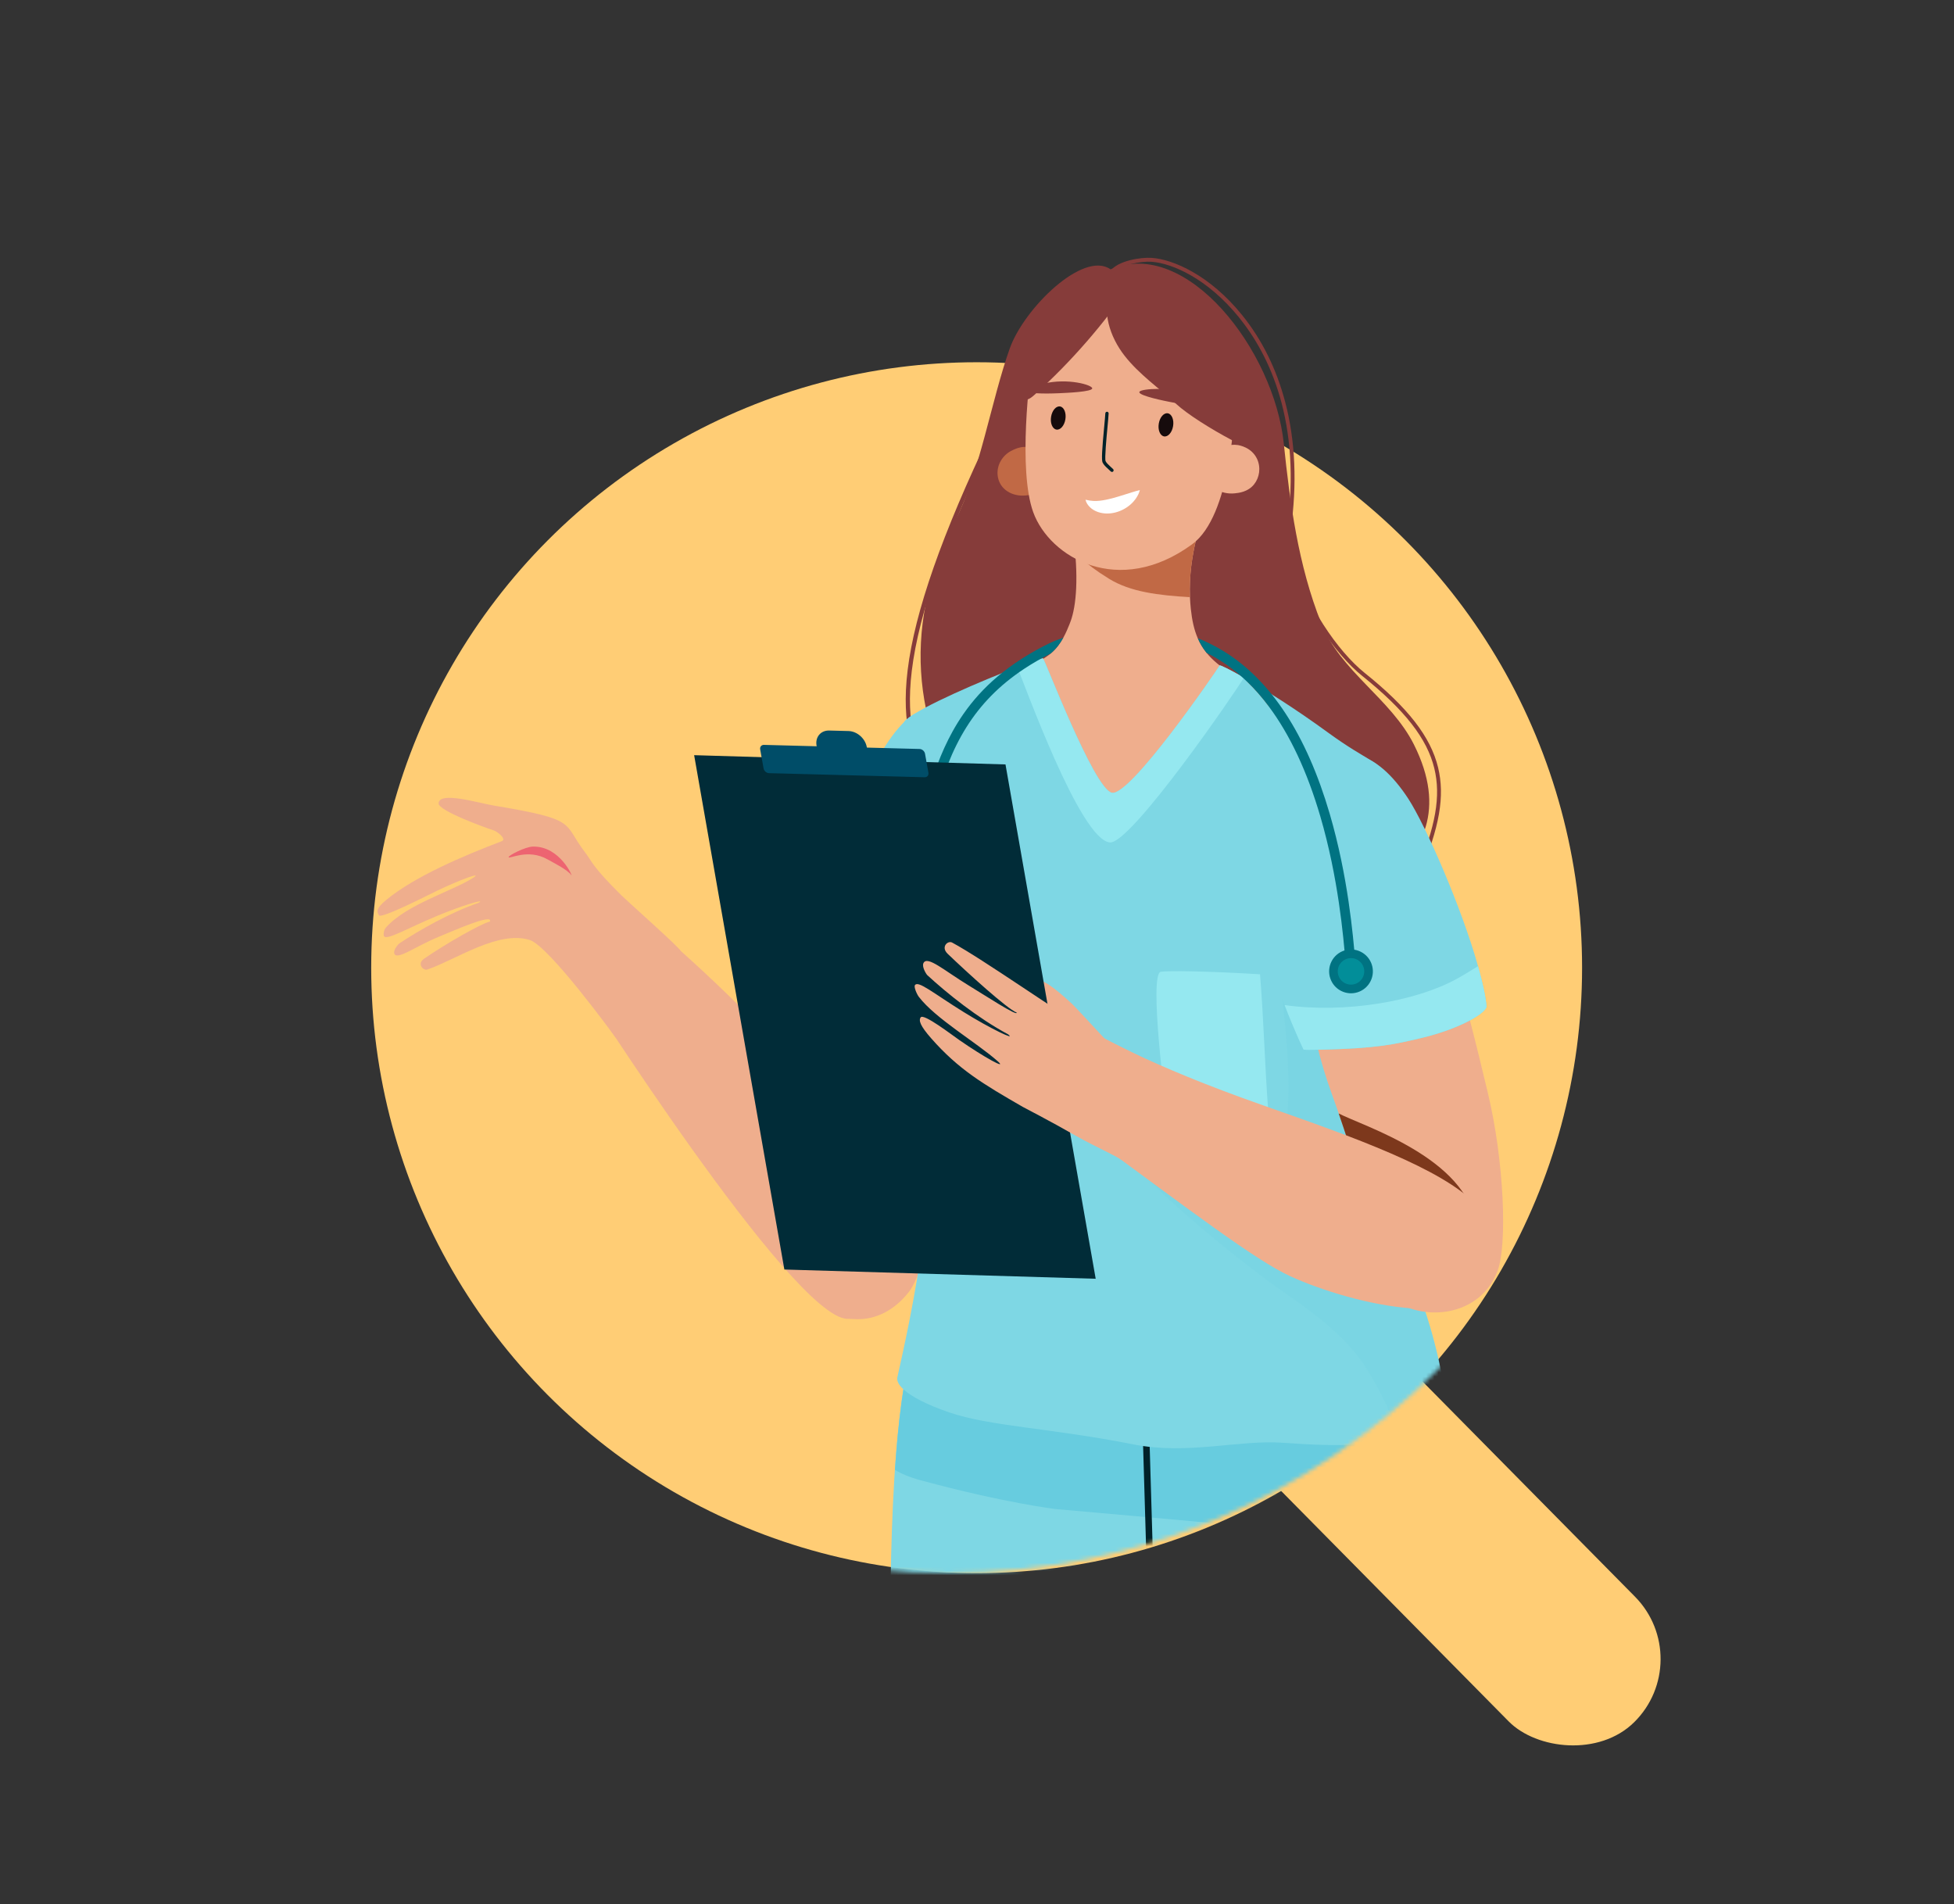 <svg width="472" height="460" viewBox="0 0 472 460" fill="none" xmlns="http://www.w3.org/2000/svg">
<rect x="0" y="0" width="472" height="460" fill="#333333" stroke="none"/>
<rect x="260.573" y="310.627" width="42.878" height="169.255" rx="21.439" transform="rotate(-44.637 260.573 310.627)" fill="#FFCD75"/>
<circle cx="235.914" cy="233.75" r="146.247" fill="#FFCD75"/>
<mask id="mask0_233_3929" style="mask-type:alpha" maskUnits="userSpaceOnUse" x="62" y="46" width="334" height="334">
<circle cx="228.998" cy="212.998" r="166.998" fill="white"/>
</mask>
<g mask="url(#mask0_233_3929)">
<path d="M378.406 695.404C378.268 699.162 345.944 709.004 336.211 700.905C332.843 698.099 312.151 554.147 308.635 528.362C306.439 512.27 294.876 457.903 286.023 409.6C284.676 402.256 283.392 395.044 282.214 388.135C280.915 380.53 279.748 373.297 278.761 366.623C278.311 363.593 277.902 360.681 277.536 357.907C277.234 355.638 276.969 353.459 276.725 351.381C275.308 339.067 274.995 330.314 276.406 327.317C277.674 324.607 279.276 322.13 281.143 319.888C281.424 319.537 281.716 319.202 282.018 318.867C283.18 317.565 284.437 316.343 285.768 315.216C285.805 315.184 285.842 315.152 285.88 315.126C289.598 311.974 293.9 309.498 298.44 307.712C310.974 302.796 325.353 303.2 334.514 309.535C336.784 311.103 338.837 313.303 340.693 315.928C341.324 316.826 341.934 317.772 342.523 318.761C342.894 320.116 343.255 321.487 343.6 322.864C347.191 336.782 350.039 351.546 352.336 366.75C352.553 368.174 352.76 369.604 352.967 371.034C353.184 372.532 353.391 374.031 353.593 375.54C363.241 446.397 361.809 524.849 367.097 570.335C373.685 626.949 378.724 686.189 378.39 695.415L378.406 695.404Z" fill="#7ED7E4"/>
<path d="M291.198 344.527C291.05 348.992 290.79 353.939 290.445 359.248C290.27 361.948 290.074 364.749 289.856 367.629C289.517 372.12 289.135 376.807 288.705 381.643C287.92 390.577 287.003 400.005 286.016 409.597C281.147 456.906 274.585 508.228 273.737 523.778C272.321 549.792 263.367 695.099 260.238 698.207C251.194 707.178 218.186 700.381 217.751 696.656C216.664 687.494 216.892 628.02 218.865 571.017C220.43 525.845 212.309 418.913 215.995 357.755C216.048 356.841 216.107 355.938 216.17 355.045C216.356 352.287 216.568 349.629 216.807 347.084C217.91 335.413 219.597 326.086 222.079 320.118C222.371 319.417 222.673 318.763 222.986 318.152C222.986 318.152 224.811 315.006 226.869 312.131C228.004 310.552 229.208 309.059 230.221 308.214C240.57 299.605 259.113 298.834 273.572 305.966C277.116 307.715 280.415 309.931 283.284 312.63C283.608 312.939 283.926 313.247 284.239 313.566C284.732 314.06 285.21 314.575 285.671 315.107C285.703 315.139 285.735 315.176 285.761 315.208C287.183 316.839 288.456 318.614 289.559 320.533C291.203 323.387 291.601 332.134 291.188 344.533L291.198 344.527Z" fill="#7ED7E4"/>
<path d="M352.976 371.024C342.93 372.055 325.134 371.061 303.971 368.956C301.266 368.691 297.436 368.329 292.964 367.915C291.962 367.824 290.922 367.729 289.856 367.633C286.371 367.314 282.6 366.969 278.755 366.623C278.553 366.607 278.357 366.586 278.155 366.57C270.114 365.847 261.776 365.109 255.04 364.519C255.04 364.519 242.76 363.084 222.413 357.568C219.57 356.797 217.587 355.925 216.176 355.054C216.361 352.296 216.574 349.638 216.812 347.093C217.916 335.422 219.602 326.096 222.085 320.128C232.295 316.859 247.646 314.314 270.703 314.59C271.663 314.601 272.634 314.616 273.625 314.638C277.45 314.717 281.492 314.877 285.682 315.111C285.745 315.111 285.814 315.116 285.883 315.121C291.113 315.414 296.577 315.833 302.135 316.376C316.016 317.725 330.513 319.856 343.604 322.864C347.194 336.783 350.043 351.546 352.339 366.751C352.557 368.175 352.764 369.605 352.971 371.034L352.976 371.024Z" fill="#67CCDF"/>
<path d="M283.721 400.796C283.371 400.796 283.052 400.568 282.957 400.212C281.042 393.324 279.52 389.705 278.517 387.314C277.642 385.231 277.117 383.971 277.096 382.318C277.085 381.638 276.963 377.578 276.793 371.966C276.406 359.201 275.754 337.837 275.775 333.511C275.775 333.07 276.13 332.719 276.571 332.719C277.011 332.719 277.366 333.08 277.361 333.521C277.34 337.815 277.992 359.163 278.379 371.918C278.549 377.541 278.676 381.601 278.682 382.297C278.698 383.642 279.127 384.662 279.981 386.697C281 389.126 282.543 392.804 284.49 399.787C284.606 400.212 284.362 400.653 283.938 400.77C283.869 400.791 283.795 400.796 283.726 400.796H283.721Z" fill="#002128"/>
<path d="M342.454 211.554C342.396 211.554 342.338 211.538 342.279 211.517C342.04 211.416 341.929 211.139 342.03 210.9C346.809 199.65 348.093 192.321 346.469 185.604C344.735 178.424 339.351 171.526 329.013 163.235C322.59 158.086 314.369 146.431 311.085 134.139C311.016 133.889 311.165 133.634 311.414 133.565C311.663 133.496 311.918 133.644 311.987 133.894C315.217 145.995 323.29 157.448 329.597 162.502C340.104 170.93 345.589 177.983 347.376 185.38C349.053 192.31 347.753 199.809 342.889 211.267C342.81 211.448 342.635 211.554 342.449 211.554H342.454Z" fill="#863C3A"/>
<path d="M224.297 188.904C224.101 188.925 223.899 188.829 223.799 188.643C220.621 182.946 217.598 175.309 219.248 161.853C220.966 147.791 227.559 128.962 239.393 104.293C239.515 104.038 239.817 103.931 240.072 104.054C240.327 104.176 240.433 104.479 240.311 104.734C228.519 129.302 221.963 148.03 220.255 161.975C218.643 175.139 221.592 182.595 224.69 188.144C224.828 188.388 224.738 188.702 224.494 188.835C224.43 188.866 224.366 188.888 224.303 188.898L224.297 188.904Z" fill="#863C3A"/>
<path d="M341.578 179.916C335.977 168.729 323.835 162.256 319.152 150.522C313.556 136.497 311.588 121.383 310.108 107.146C307.769 84.591 286.579 57.19 268.258 65.061C261.708 60.426 247.381 74.425 243.901 84.198C239.478 96.628 236.704 114.065 230.673 125.9C217.099 152.547 221.03 177.737 236.279 199.531C253.407 224.004 269.266 226.438 297.373 224.599C320.133 223.111 357.024 210.771 341.578 179.921V179.916Z" fill="#863C3A"/>
<path d="M306.536 170.733C305.863 177.132 297.148 189.227 284.423 195.769C280.455 197.81 272.441 201.78 262.135 200.138C248.975 198.044 241.91 188.51 239.072 184.678C237.104 182.021 234.675 178.79 233.455 175.649C236.892 170.164 241.364 165.557 247.336 161.598C249.771 160.678 251.081 159.754 252.799 158.611C253.155 158.372 253.489 158.122 253.802 157.856C255.16 156.719 256.125 155.364 256.852 154.035C257.488 152.893 257.945 151.761 258.337 150.804C258.756 149.773 259.44 147.881 259.785 144.416C259.934 142.939 260.024 141.18 260.003 139.08C259.987 137.375 259.896 135.344 259.658 133.038C259.408 130.657 258.995 127.979 258.326 125.066C258.135 124.232 257.923 123.376 257.685 122.499C261.233 120.682 264.426 119.125 267.301 117.807C284.2 110.042 289.987 110.441 291.859 112.71C293.053 114.156 292.777 116.489 291.944 119.608C290.417 125.359 287.022 133.777 287.441 144.241C287.484 145.165 287.547 146.106 287.648 147.063C287.934 149.81 288.444 152.133 289.319 154.157C289.854 155.412 290.539 156.554 291.393 157.617C291.414 157.638 291.435 157.665 291.451 157.692C294.459 161.401 299.232 163.734 301.179 164.611C303.067 166.423 304.855 168.464 306.536 170.722V170.733Z" fill="#EFAE8D"/>
<path d="M229.568 242.202C229.568 242.202 229.615 265.399 226.815 285.94C226.364 289.245 225.844 292.482 225.234 295.543C224.513 299.162 222.211 308.707 219.532 312.092C212.133 321.445 203.004 318.304 202.262 317.513C197.403 312.342 199.021 292.987 196.337 258.225C196.162 255.982 199.429 207.504 203.031 209.603C207.619 212.282 213.082 217.155 218.116 223.336C221.617 227.635 224.91 232.567 227.557 237.839C228.279 239.268 228.947 240.725 229.562 242.202H229.568Z" fill="#EFAE8D"/>
<path d="M119.379 194.6C139.869 198.023 135.817 198.708 141.264 205.803C143.057 208.141 142.951 209.215 150.149 216.315C151.512 217.66 164.115 228.857 164.369 229.644C164.99 231.567 151.289 253.272 148.616 250.508C148.568 250.46 132.666 228.517 127.94 227.05C120.355 224.696 110.24 231.764 103.239 234.193C102.257 234.533 100.656 232.816 102.401 231.605C107.408 228.134 116.223 223.075 118.356 222.597C119.104 220.577 109.742 224.749 106.071 226.248C100.353 228.581 95.797 232.099 95.24 230.308C94.975 229.463 96.195 228.06 96.465 227.879C101.255 224.701 108.591 220.508 115.597 218.079C117.65 216.942 111.699 218.669 105.424 221.3C98.338 224.271 93.251 227.284 92.752 226.11C92.567 225.668 92.715 224.627 93.209 224.069C98.131 218.473 109.19 215.295 114.287 212.048C116.78 210.459 111.296 212.409 105.451 215.22C103.642 216.092 92.031 222.049 91.538 221.082C91.161 220.349 90.519 219.674 93.283 217.394C100.141 211.723 111.943 206.723 121.183 203.199C122.541 202.684 120.011 200.824 119.363 200.616C117.077 199.883 105.891 195.817 105.949 194.069C106.045 191.045 115.486 193.952 119.379 194.606V194.6Z" fill="#EFAE8D"/>
<path d="M139.753 236.914C139.753 236.914 191.166 317.985 204.602 318.57C213.02 318.937 221.368 310.03 221.634 303.456C222.567 280.264 153.613 218.335 154.297 221.965C154.934 225.339 147.842 237.552 139.753 236.909V236.914Z" fill="#EFAE8D"/>
<path d="M128.715 204.496C126.869 204.539 122.785 206.654 122.859 207.047C122.965 207.621 127.516 204.863 132.306 207.61C133.558 208.328 137.069 210.05 138.008 211.389C138.528 212.133 135.388 204.347 128.721 204.496H128.715Z" fill="#ED6471"/>
<path d="M228.97 238.557C228.652 243.032 227.782 245.365 225.851 246.162C221.597 247.905 202.078 238.716 195.262 231.558C194.684 230.952 195.516 225.845 196.338 222.391C196.418 222.066 196.498 221.737 196.577 221.407C199.399 210.141 205.668 195.367 212.102 183.149C213.625 180.258 219.746 170.24 224.355 171.946C228.938 173.647 227.941 184.913 228.736 215.317C229.017 226.164 229.325 233.657 228.97 238.568V238.557Z" fill="#7ED7E4"/>
<path d="M228.97 238.556C228.652 243.031 227.782 245.364 225.851 246.161C221.597 247.904 202.078 238.715 195.262 231.557C194.684 230.951 195.516 225.844 196.338 222.389C196.418 222.065 196.498 221.736 196.577 221.406C197.617 222.294 198.831 223.266 200.258 224.297C204.088 227.066 207.069 228.544 211.636 230.797C216.972 233.433 222.769 236.297 228.97 238.561V238.556Z" fill="#95E8F0"/>
<path d="M337.525 347.884C336.289 348.129 334.942 348.336 333.489 348.495C324.413 349.5 316.441 348.963 309.768 348.495C299.383 347.762 286.828 351.482 273.758 348.894C253.783 344.94 239.127 344.557 229.214 341.14C223.867 339.301 220.191 337.378 218.276 335.64C217.099 334.572 216.584 333.572 216.759 332.706C217.624 328.375 228.975 282.054 222.387 264.177C212.962 238.593 216.526 227.672 217.709 219.541C217.932 218 218.117 216.474 218.271 214.97C220.409 193.803 215.858 176.42 218.786 173.906C222.61 170.627 237.212 164.414 245.715 161.151C249.232 159.802 251.709 158.957 251.947 159.031C252.324 159.148 264.152 190.312 268.534 191.486C272.856 192.65 293.49 162.576 294.63 160.747C294.72 160.599 296.916 161.646 300.475 163.681C305.334 166.46 312.733 171.068 320.806 176.962C330.624 184.131 334.284 184.296 333.558 187.011C333.038 188.956 332.279 191.38 327.871 193.676C324.843 195.249 322.854 198.267 321.581 201.116C321.071 202.253 320.679 203.364 320.377 204.352C319.751 206.398 319.533 207.886 319.528 207.908C312.648 278.063 337.621 284.972 347.428 328.093C348.324 332.042 349.093 336.288 349.703 340.917C349.91 342.474 346.537 346.12 337.53 347.884H337.525Z" fill="#7ED7E4"/>
<path d="M306.391 268.912C297.952 270.422 284.835 270.602 281.753 268.2C281.753 268.2 277.393 235.214 280.411 234.73C282.14 234.454 291.56 234.56 304.365 235.341C305.298 246.788 305.489 257.082 306.391 268.912Z" fill="#95E8F0"/>
<g style="mix-blend-mode:multiply" opacity="0.15">
<path d="M337.525 347.887C336.963 343.662 335.287 339.527 331.282 332.597C327.866 326.688 323.655 321.511 310.962 312.764C296.853 303.038 274.75 283.896 275.493 282.062C276.601 279.326 306.91 292.054 310.315 273.777C314.309 252.323 303.292 217.662 311.079 209.069C313.391 206.513 315.492 204.78 320.377 204.36C319.751 206.406 319.534 207.894 319.528 207.916C312.649 278.071 337.621 284.98 347.428 328.101C348.325 332.05 349.094 336.296 349.704 340.925C349.911 342.482 346.537 346.128 337.531 347.892L337.525 347.887Z" fill="#67CCDF"/>
</g>
<path d="M300.469 163.681C298.559 166.987 273.216 203.853 268.124 203.491C260.9 202.976 247.305 164.691 245.703 161.151C249.22 159.802 251.697 158.957 251.936 159.031C252.312 159.148 264.14 190.312 268.522 191.486C272.845 192.65 293.478 162.576 294.618 160.747C294.708 160.599 296.904 161.646 300.464 163.681H300.469Z" fill="#95E8F0"/>
<path d="M203.266 270.157C203.017 270.157 202.773 270.04 202.619 269.822C197.161 262.201 187.996 252.29 179.817 245.168C179.488 244.881 179.451 244.376 179.737 244.042C180.023 243.712 180.527 243.675 180.861 243.962C189.125 251.158 198.386 261.175 203.913 268.887C204.168 269.243 204.088 269.742 203.733 269.997C203.59 270.098 203.431 270.146 203.272 270.146L203.266 270.157Z" fill="#ED6471"/>
<path d="M361.748 306.985C357.426 318.225 344.085 318.974 337.238 314.393C332.724 311.369 333.159 300.15 327.102 280.423C326.868 279.658 326.629 278.887 326.38 278.106C326.205 277.554 326.03 276.996 325.85 276.437C325.086 274.035 324.264 271.543 323.373 268.96C323.192 268.434 323.007 267.908 322.821 267.371C322.503 266.457 322.169 265.527 321.834 264.592C321.781 264.443 321.723 264.289 321.67 264.135C320.954 262.158 320.323 260.26 319.771 258.443C314.345 240.592 316.27 230.191 317.246 225.446C320.227 210.927 328.433 205.554 341.38 214.578C348.546 219.573 353.601 239.752 359.415 264.06C363.334 280.439 364.13 300.762 361.738 306.99L361.748 306.985Z" fill="#EFAE8D"/>
<path d="M330.862 289.762C330.798 289.698 330.57 289.592 330.22 289.459C329.154 286.068 327.976 282.486 326.661 278.729C326.395 277.974 326.125 277.209 325.849 276.438C325.085 274.036 324.263 271.544 323.372 268.961C329.063 271.953 354.603 279.744 356.47 296.118C357.032 300.996 339.078 297.648 330.862 289.767V289.762Z" fill="#7D381C"/>
<path d="M359.059 243.101C359.133 244.52 353.129 248.4 343.279 250.743C336.591 252.332 332.416 253.225 319.267 253.549C316.658 253.613 315.342 253.645 314.875 253.528C314.875 253.528 312.732 249.138 310.308 242.788C306.41 232.573 301.779 217.3 304.156 207.085C307.338 193.411 315.83 181.454 326.836 182.341C332.098 182.767 336.734 187.672 340.15 192.885C344.404 199.385 353.156 219.473 357.028 233.381C358.205 237.617 358.958 241.092 359.064 243.101H359.059Z" fill="#7ED7E4"/>
<path d="M306.537 170.734C304.85 168.47 303.068 166.429 301.18 164.622C301.397 164.723 301.583 164.803 301.721 164.867C305.105 166.355 305.322 166.812 305.953 167.683C306.489 168.417 306.67 169.464 306.532 170.739L306.537 170.734Z" fill="#EFAE8D"/>
<path d="M287.442 144.247C279.804 143.806 273.036 142.971 267.923 139.82C261.165 135.648 260.9 134.16 259.654 133.033C259.404 130.652 258.991 127.974 258.322 125.062C262.571 119.641 276.166 114.922 287.978 118.195C289.32 118.567 290.651 119.046 291.94 119.609C290.418 125.354 287.018 133.772 287.437 144.247H287.442Z" fill="#C16945"/>
<path d="M326.488 235.415C326.446 235.415 326.403 235.421 326.366 235.421C325.772 235.421 325.263 234.969 325.199 234.368C325.152 233.895 325.088 233.204 325.014 232.322C324.499 226.269 323.295 212.096 318.93 197.199C315.763 186.395 311.621 177.547 306.545 170.728C304.858 168.464 303.076 166.423 301.187 164.617C299.018 162.533 296.721 160.748 294.287 159.265C293.348 158.691 292.404 158.17 291.459 157.697C291.438 157.676 291.417 157.649 291.401 157.623C290.547 156.56 289.863 155.412 289.327 154.163C291.385 154.982 293.454 156.007 295.512 157.261C306.953 164.239 315.593 177.456 321.189 196.54C325.624 211.665 326.844 226.009 327.363 232.131C327.432 232.987 327.491 233.661 327.544 234.119C327.613 234.767 327.146 235.346 326.499 235.415H326.488Z" fill="#007382"/>
<path d="M331.063 237.014C329.753 239.623 326.581 240.681 323.971 239.368C321.367 238.056 320.311 234.878 321.621 232.263C322.932 229.654 326.104 228.596 328.713 229.909C331.318 231.221 332.373 234.399 331.063 237.014Z" fill="#007382"/>
<path d="M329.53 234.867C329.402 236.631 327.875 237.959 326.114 237.832C324.353 237.704 323.027 236.174 323.154 234.409C323.281 232.645 324.809 231.316 326.57 231.444C328.331 231.572 329.657 233.102 329.53 234.867Z" fill="#028E99"/>
<path d="M206.787 257.671C204.22 257.459 202.485 255.886 200.629 252.134C200.507 251.884 200.608 251.581 200.857 251.459C201.106 251.336 201.409 251.437 201.531 251.687C203.509 255.694 205.09 256.566 207.02 256.677C217.671 257.299 229.245 229.165 229.733 227.969C229.839 227.709 230.131 227.586 230.391 227.693C230.651 227.799 230.773 228.091 230.666 228.352C229.415 231.423 218.138 258.336 206.967 257.687C206.909 257.687 206.851 257.682 206.792 257.677L206.787 257.671Z" fill="#B1FAFC"/>
<path d="M217.056 260.355C216.504 260.307 215.958 260.174 215.396 259.962C204.957 255.928 205.795 226.746 205.922 223.43C205.933 223.154 206.166 222.936 206.448 222.947C206.718 222.957 206.941 223.191 206.93 223.467C206.877 224.759 205.806 255.168 215.762 259.016C217.56 259.712 219.369 259.574 222.822 256.746C223.039 256.571 223.352 256.603 223.532 256.815C223.707 257.033 223.676 257.347 223.463 257.528C220.896 259.627 218.965 260.509 217.067 260.355H217.056Z" fill="#B1FAFC"/>
<path d="M222.461 257.916C222.996 258.501 223.909 258.538 224.492 258.001L225.548 257.034C226.131 256.497 226.168 255.583 225.632 254.998C225.097 254.414 224.184 254.377 223.601 254.913L222.545 255.881C221.962 256.417 221.925 257.331 222.461 257.916Z" fill="#007382"/>
<path d="M222.798 197.14C222.978 196.343 223.164 195.562 223.355 194.802C225.169 187.452 227.338 181.681 230.081 176.717C230.887 175.256 231.757 173.853 232.685 172.513C235.019 169.144 237.756 166.136 240.959 163.426C244.561 160.375 248.751 157.697 253.636 155.311C253.684 155.289 254.846 154.731 256.851 154.035C256.124 155.364 255.159 156.719 253.801 157.856C251.467 159.036 249.313 160.28 247.335 161.592C241.368 165.552 236.896 170.164 233.454 175.644C229.99 181.16 227.561 187.559 225.689 195.057C225.503 195.812 225.317 196.572 225.142 197.348L222.798 197.135V197.14Z" fill="#007382"/>
<path d="M229.742 230.244C229.593 230.234 229.445 230.196 229.302 230.133C228.718 229.851 228.469 229.149 228.75 228.565C234.134 217.325 233.423 207.823 230.962 202.678C229.583 199.798 227.562 197.917 225.27 197.38C224.427 197.183 220.019 196.365 215.866 199.564C210.854 203.428 208.011 211.809 207.65 223.798C207.629 224.446 207.088 224.956 206.441 224.94C205.793 224.914 205.284 224.377 205.3 223.729C205.687 210.831 208.758 202.073 214.429 197.704C219.42 193.856 224.777 194.85 225.801 195.089C228.798 195.791 231.381 198.124 233.073 201.663C236.568 208.965 235.741 219.403 230.861 229.585C230.649 230.026 230.193 230.276 229.731 230.25L229.742 230.244Z" fill="#007382"/>
<path d="M201.375 252.9C200.648 253.209 199.8 252.869 199.492 252.141L198.93 250.823C198.622 250.094 198.962 249.244 199.688 248.936C200.415 248.628 201.264 248.968 201.571 249.696L202.134 251.014C202.441 251.742 202.102 252.592 201.375 252.9Z" fill="#007382"/>
<path d="M267.1 251.179C261.939 245.578 259.351 242.841 258.794 242.331C254.922 238.797 251.368 235.922 250.196 237.096C249.215 238.084 251.713 242.65 254.795 245.721C259.404 250.324 268.167 252.332 267.1 251.174V251.179Z" fill="#EFAE8D"/>
<path d="M189.469 306.656L264.671 308.888L242.882 184.652L167.674 182.415L189.469 306.656Z" fill="#012C38"/>
<path d="M185.755 186.758L223.351 187.747C223.966 187.763 224.374 187.274 224.263 186.652L223.446 182.071C223.335 181.449 222.746 180.934 222.136 180.918L184.54 179.929C183.925 179.913 183.516 180.402 183.628 181.024L184.445 185.605C184.556 186.227 185.145 186.742 185.755 186.758Z" fill="#004D68"/>
<path d="M201.836 185.025L206.504 185.147C208.567 185.2 209.936 183.553 209.559 181.469L209.379 180.46C209.007 178.376 207.034 176.639 204.971 176.585L200.303 176.463C198.24 176.41 196.871 178.057 197.248 180.141L197.428 181.15C197.8 183.234 199.773 184.972 201.836 185.025Z" fill="#004D68"/>
<path d="M245.582 244.595C243.291 243.686 233.865 235.135 228.911 230.389C227.182 228.731 228.954 227.126 229.983 227.674C237.334 231.617 255.777 244.669 263.526 249.123C273.339 254.767 286.785 258.997 285.321 265.294C284.34 269.509 282.908 288.157 280.304 286.111C279.481 285.463 276.453 283.73 275.562 283.087C270.432 279.34 265.208 277.401 259.941 274.382C253.252 270.556 247.815 267.803 247.078 267.383C237.435 261.824 231.537 258.322 224.923 250.797C222.265 247.767 221.862 246.481 222.408 245.737C223.13 244.754 229.877 249.941 231.728 251.227C237.727 255.388 243.477 258.534 240.984 256.329C235.897 251.817 226.026 246.093 221.963 240.806C221.454 240.141 220.722 238.43 221.003 237.978C221.761 236.756 225.432 239.902 232.778 244.462C239.286 248.501 245.588 251.477 243.514 249.845C236.162 245.902 228.757 239.939 224 235.555C223.734 235.31 222.626 233.53 223.066 232.637C224.005 230.745 228.121 234.476 234.062 238.085C237.875 240.402 245.821 245.599 245.582 244.595Z" fill="#EFAE8D"/>
<path d="M294.559 108.48C295.498 107.986 297.004 107.215 298.956 107.497C299.332 107.55 302.34 108.039 303.65 110.855C304.615 112.923 304.249 115.362 302.923 117.004C301.428 118.854 299.216 119.072 298.25 119.167C294.941 119.497 291.997 117.727 291.477 114.677C290.984 111.775 292.792 109.41 294.564 108.475L294.559 108.48Z" fill="#EFAE8D"/>
<path d="M244.118 108.987C245.057 108.493 246.563 107.722 248.515 108.004C248.892 108.057 251.899 108.546 253.21 111.362C254.175 113.43 253.809 115.869 252.483 117.511C250.987 119.36 248.775 119.578 247.81 119.679C244.5 120.009 241.556 118.239 241.037 115.189C240.543 112.287 242.352 109.922 244.124 108.987H244.118Z" fill="#C16945"/>
<path d="M262.308 72.21C255.232 75.175 250.352 81.728 249.371 86.968C248.734 90.369 245.875 113.497 249.583 123.728C253.535 134.633 270.222 144.475 287.991 131.455C297.321 124.62 298.466 100.174 298.159 94.376C296.801 68.495 268.556 69.595 262.313 72.21H262.308Z" fill="#EFAE8D"/>
<path d="M275.338 118.381C275.169 119.082 274.85 119.694 274.479 120.267C274.102 120.831 273.652 121.357 273.142 121.809C272.124 122.717 270.883 123.398 269.52 123.764C268.162 124.126 266.639 124.168 265.223 123.679C264.518 123.44 263.855 123.058 263.314 122.547C262.778 122.037 262.364 121.415 262.205 120.709C263.595 121.049 264.634 121.065 265.653 120.953C266.661 120.841 267.626 120.634 268.628 120.374C269.631 120.113 270.649 119.789 271.737 119.449C272.835 119.114 273.954 118.716 275.338 118.386V118.381Z" fill="white"/>
<path d="M259.05 112.52C258.372 114.986 255.826 116.432 253.364 115.752C250.903 115.071 249.461 112.52 250.139 110.055C250.818 107.589 253.364 106.143 255.826 106.823C258.287 107.504 259.729 110.055 259.05 112.52Z" fill="#EFAE8D"/>
<path d="M279.915 102.289C279.649 103.825 280.206 105.222 281.161 105.408C282.116 105.594 283.097 104.5 283.362 102.959C283.628 101.423 283.071 100.025 282.116 99.839C281.161 99.653 280.18 100.748 279.915 102.289Z" fill="#160B0C"/>
<path d="M253.9 100.647C253.64 102.188 254.208 103.581 255.157 103.761C256.112 103.942 257.093 102.842 257.348 101.301C257.602 99.76 257.04 98.367 256.091 98.186C255.141 98.006 254.155 99.106 253.9 100.647Z" fill="#160B0C"/>
<path d="M268.597 113.991C268.496 113.991 268.401 113.954 268.321 113.879C268.077 113.646 267.865 113.449 267.674 113.274C267.054 112.7 266.645 112.317 266.348 111.748C266.035 111.148 266.216 108.491 266.719 103.134C266.852 101.704 266.969 100.476 267.001 99.839C267.011 99.621 267.197 99.451 267.42 99.461C267.637 99.472 267.807 99.658 267.796 99.881C267.764 100.535 267.648 101.773 267.515 103.213C267.266 105.865 266.81 110.797 267.059 111.392C267.292 111.839 267.642 112.163 268.221 112.7C268.417 112.88 268.634 113.082 268.878 113.316C269.037 113.47 269.043 113.72 268.889 113.879C268.809 113.959 268.709 114.002 268.602 114.002L268.597 113.991Z" fill="#002128"/>
<path d="M263.831 93.817C263.895 92.988 257.927 91.261 252.093 92.659C250.486 93.041 248.083 93.86 248.152 94.407C248.269 95.311 255.127 95.013 255.742 94.987C257.864 94.896 263.762 94.636 263.831 93.823V93.817Z" fill="#863C3A"/>
<path d="M290.593 97.827C290.853 97.035 285.448 93.958 279.454 93.947C277.805 93.947 275.275 94.176 275.211 94.718C275.11 95.627 281.852 96.945 282.457 97.061C284.541 97.471 290.339 98.603 290.593 97.822V97.827Z" fill="#863C3A"/>
<path d="M307.027 95.13C305.07 90.539 301.945 86.558 298.699 82.774C293.369 76.562 287.263 70.503 279.456 68.085C277.583 67.506 275.647 67.15 273.701 66.9C272.857 66.794 271.993 66.704 271.16 66.89C269.738 67.209 268.296 69.86 268.296 69.86C266.031 75.132 268.11 81.393 271.637 85.915C275.165 90.438 279.975 93.749 284.187 97.634C289.321 102.374 307.09 112.168 307.976 109.713C309.674 105.021 308.979 99.717 307.022 95.125L307.027 95.13Z" fill="#863C3A"/>
<path d="M273.721 67.704C267.488 68.22 261.452 70.723 256.535 74.645C251.618 78.567 247.821 83.881 245.503 89.775C244.972 91.125 244.511 92.586 244.787 94.01C245.062 95.435 246.33 96.763 247.752 96.588C248.627 96.482 249.348 95.865 250.006 95.27C258.821 87.293 266.688 78.243 273.381 68.368L273.116 68.507C273.397 68.315 273.615 68.028 273.721 67.704Z" fill="#863C3A"/>
<path d="M311.308 128.506C311.308 128.506 311.27 128.506 311.249 128.506C310.995 128.469 310.814 128.235 310.851 127.974C314.522 101.928 306.592 85.709 299.299 76.685C291.714 67.305 283.153 63.574 278.13 63.229C275.796 63.069 270.455 63.898 269.007 65.992C268.858 66.205 268.567 66.258 268.354 66.109C268.142 65.96 268.089 65.668 268.238 65.456C269.93 63.011 275.531 62.102 278.194 62.288C283.402 62.644 292.25 66.476 300.026 76.09C304.831 82.026 308.332 89.094 310.438 97.082C312.909 106.462 313.36 116.894 311.78 128.097C311.748 128.336 311.541 128.506 311.308 128.5V128.506Z" fill="#863C3A"/>
<path d="M261.626 248.063C264.882 249.726 276.451 256.964 305.475 267.131C326.846 274.613 348.418 282.319 356.523 290.923C361.588 296.307 362.548 299.66 361.795 305.203C359.334 323.4 326.193 314.913 311.713 308.296C303.322 304.459 287.812 292.603 262.305 273.875C260.862 272.817 255.155 270.947 255.754 268.571C256.168 266.924 258.061 246.24 261.626 248.057V248.063Z" fill="#EFAE8D"/>
<path d="M359.061 243.1C359.136 244.519 353.131 248.398 343.281 250.742C336.593 252.331 332.418 253.224 319.269 253.548C316.66 253.612 315.344 253.644 314.877 253.527C314.877 253.527 312.735 249.137 310.311 242.786C324.929 244.811 341.823 241.936 351.81 236.489C353.99 235.298 355.635 234.209 357.024 233.38C358.202 237.615 358.955 241.091 359.061 243.1Z" fill="#95E8F0"/>
</g>
</svg>
